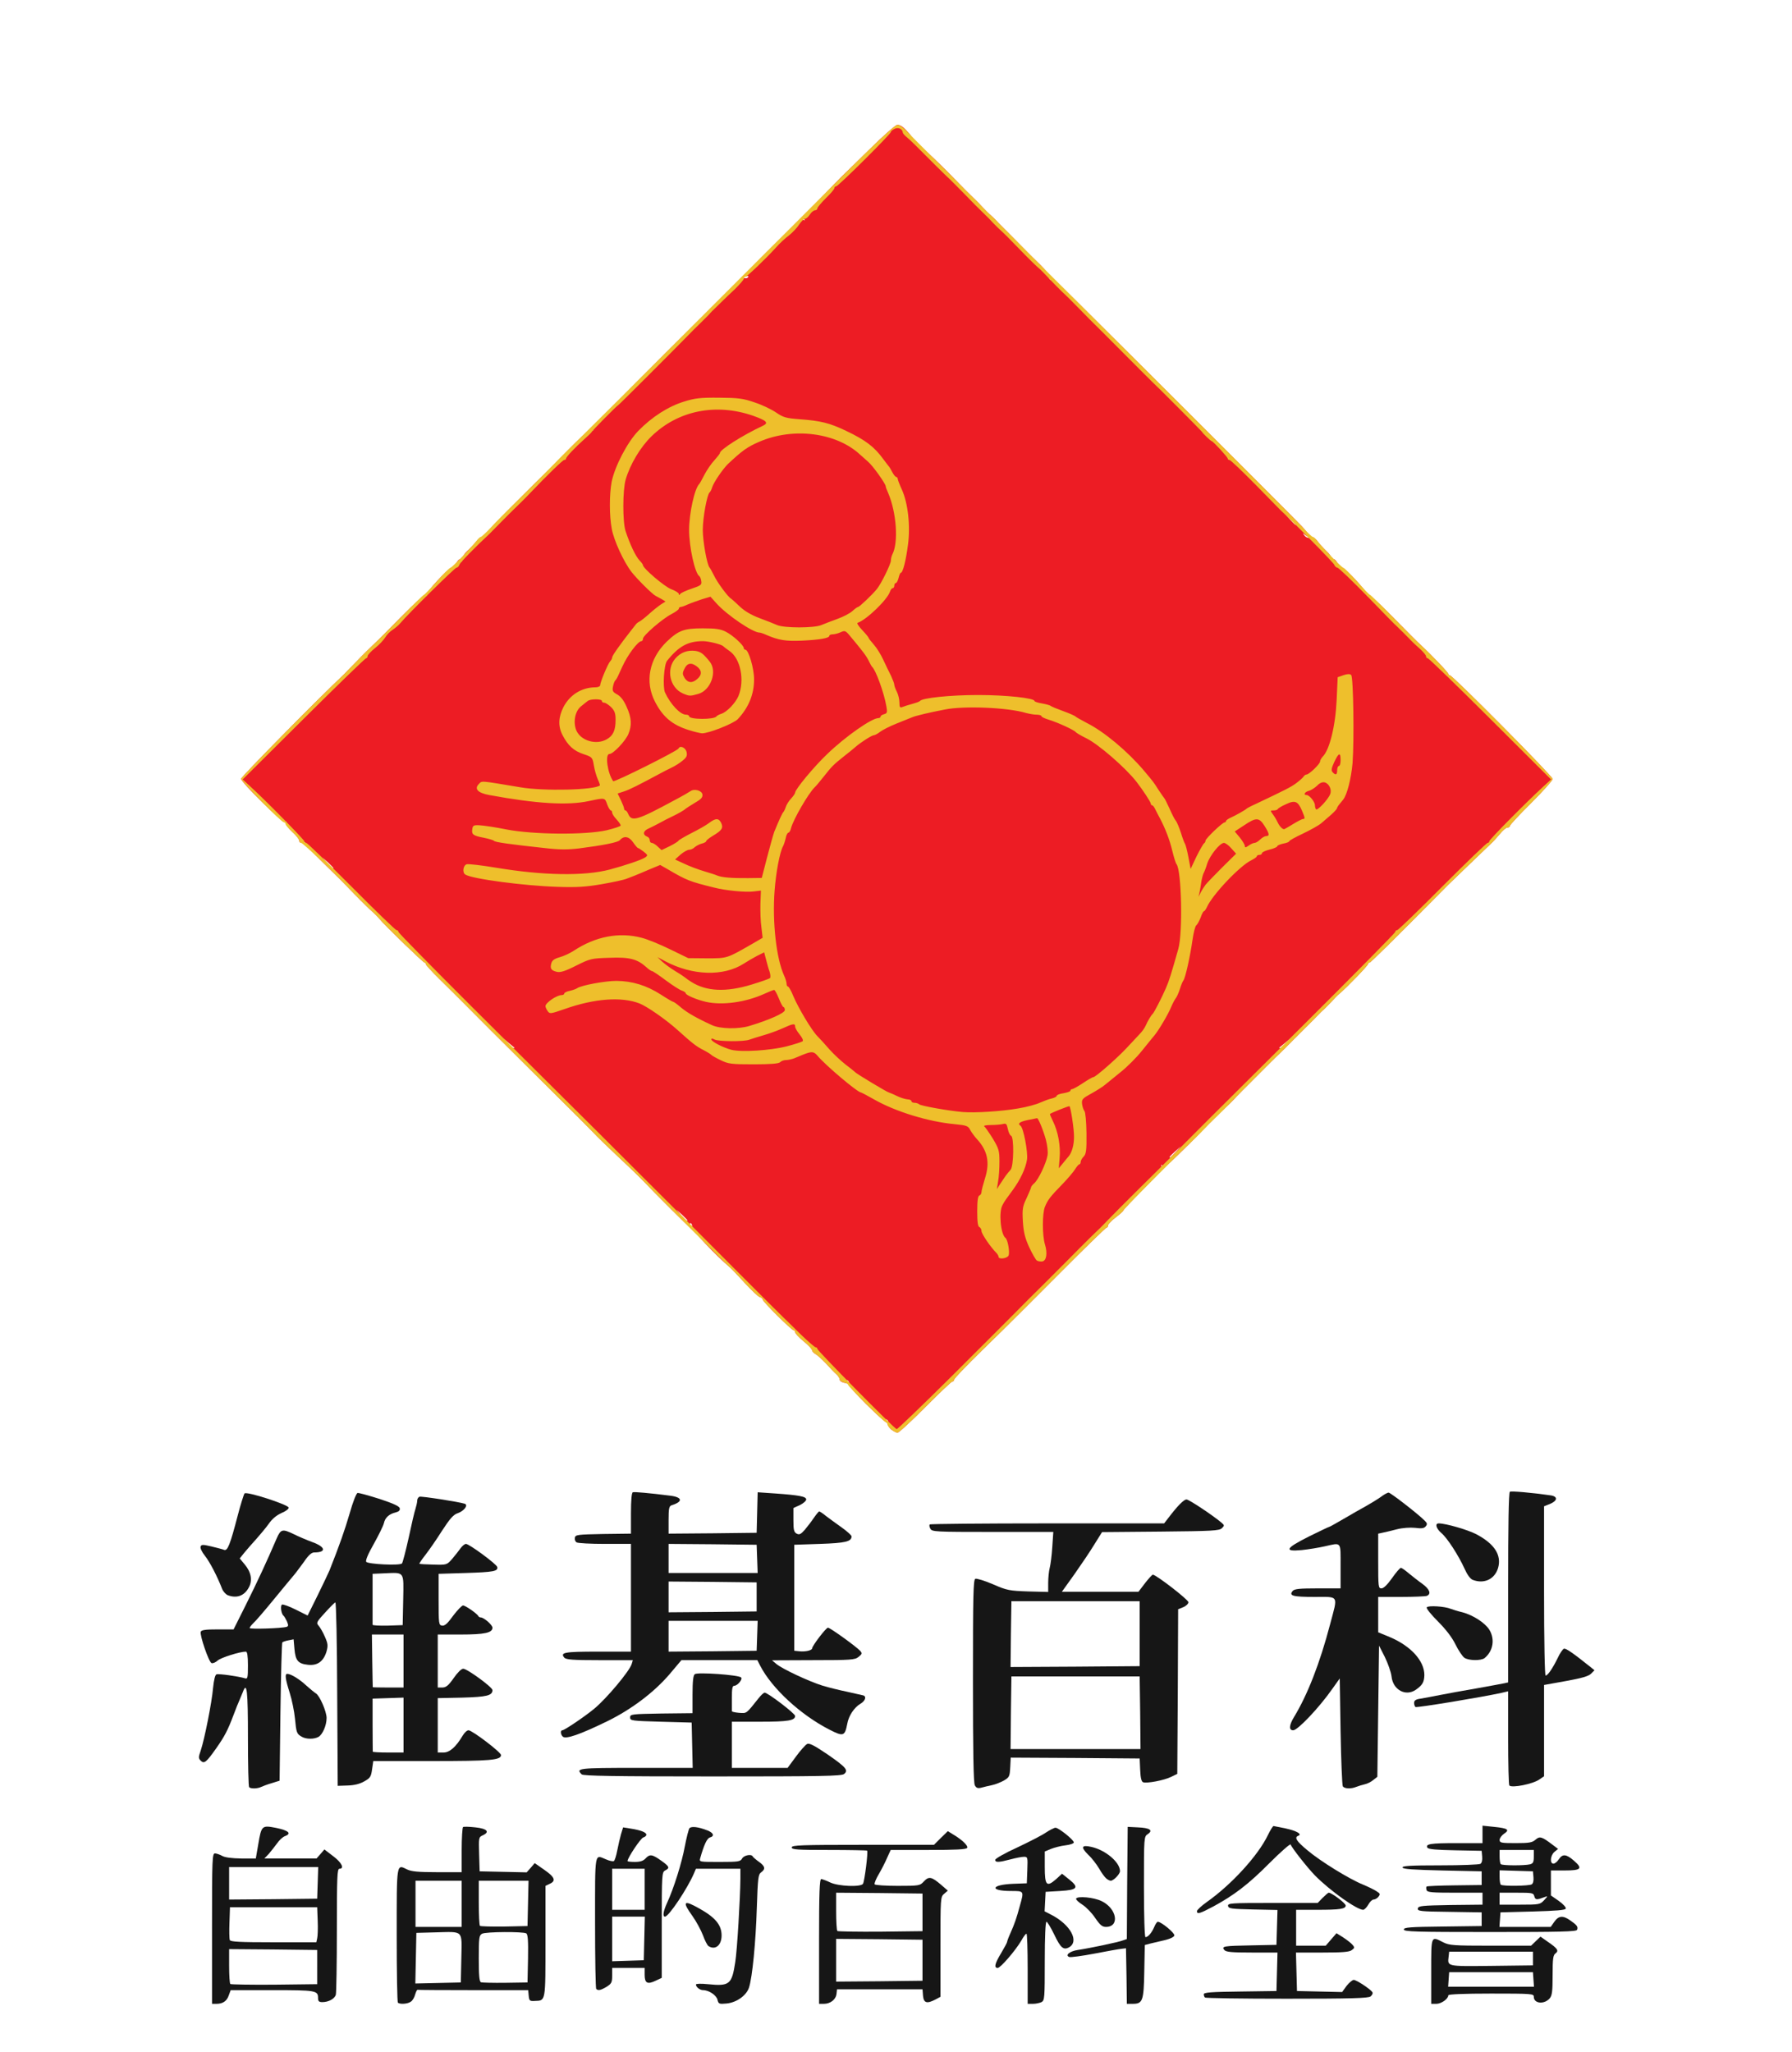 <!DOCTYPE svg PUBLIC "-//W3C//DTD SVG 20010904//EN" "http://www.w3.org/TR/2001/REC-SVG-20010904/DTD/svg10.dtd">
<svg version="1.0" xmlns="http://www.w3.org/2000/svg" width="1048px" height="1200px" viewBox="0 0 10480 12000" preserveAspectRatio="xMidYMid meet">
<g id="layer101" fill="#161616" stroke="none">
<path d="M1240 11280 c0 -413 1 -440 18 -440 9 1 28 7 42 15 16 9 55 14 111 15 l85 0 14 -81 c19 -113 21 -114 105 -98 73 15 92 33 52 48 -14 5 -35 25 -47 43 -13 18 -35 45 -48 61 l-26 27 153 0 152 0 23 -26 23 -27 51 39 c50 37 68 74 37 74 -13 0 -15 46 -15 358 0 196 -3 367 -6 378 -6 24 -42 44 -79 44 -19 0 -25 -5 -25 -23 0 -45 -10 -47 -268 -47 l-243 0 -11 30 c-11 34 -35 50 -72 50 l-26 0 0 -440z m615 225 l0 -100 -257 -3 -258 -2 0 98 c0 54 3 102 7 106 4 3 119 5 257 4 l251 -3 0 -100z m0 -168 c3 -12 5 -58 3 -102 l-3 -80 -255 0 -255 0 -3 89 c-2 49 -1 95 2 103 4 10 57 13 255 13 l251 0 5 -23z m3 -324 l3 -93 -261 0 -260 0 0 95 0 95 258 -2 257 -3 3 -92z"/>
<path d="M2327 11713 c-4 -3 -7 -181 -7 -395 0 -428 -2 -415 61 -384 25 12 64 16 176 16 l143 0 0 -129 c0 -72 4 -132 8 -135 5 -3 38 -2 73 2 68 7 86 27 41 47 -22 10 -23 14 -20 110 l3 100 138 3 137 3 24 -27 23 -27 56 39 c62 43 70 65 32 82 l-25 12 0 324 c0 356 2 347 -62 349 -30 2 -33 -1 -36 -30 l-3 -33 -320 0 c-175 0 -322 -1 -326 -2 -4 -2 -10 10 -15 27 -4 16 -15 36 -25 42 -18 14 -65 17 -76 6z m371 -260 c3 -168 16 -155 -153 -151 l-110 3 -3 148 -3 148 133 -3 133 -3 3 -142z m390 3 c2 -105 -1 -141 -10 -148 -19 -11 -236 -10 -259 2 -17 10 -19 22 -19 145 0 97 3 135 13 139 6 2 71 4 142 3 l130 -2 3 -139z m-388 -321 l0 -135 -135 0 -135 0 0 135 0 135 135 0 135 0 0 -135z m388 -2 l3 -133 -146 0 -145 0 0 128 c0 71 3 132 7 136 4 3 68 5 142 4 l136 -3 3 -132z"/>
<path d="M4196 11696 c-6 -26 -50 -56 -84 -56 -19 0 -42 -18 -42 -33 0 -5 30 -6 69 -2 128 13 141 2 161 -130 11 -67 29 -372 30 -487 l0 -58 -130 0 -130 0 -12 28 c-38 88 -147 252 -169 252 -15 0 -10 -32 12 -80 39 -84 87 -237 104 -331 10 -52 22 -99 27 -106 11 -13 53 -8 106 13 35 14 42 33 14 41 -17 4 -35 43 -57 121 -6 22 -6 22 114 22 110 0 121 -2 131 -20 10 -19 55 -28 62 -12 2 4 18 18 36 31 37 26 40 43 13 62 -17 13 -19 33 -25 209 -6 197 -26 406 -46 466 -16 46 -72 86 -130 92 -44 4 -48 3 -54 -22z"/>
<path d="M4790 11355 c0 -286 3 -365 13 -365 6 1 30 9 52 20 48 23 179 28 192 8 9 -15 31 -187 24 -194 -2 -2 -103 -4 -223 -4 -187 0 -218 -2 -218 -15 0 -13 53 -15 416 -15 l416 0 40 -40 41 -40 29 18 c53 31 92 68 84 80 -5 9 -69 12 -227 12 l-220 0 -21 46 c-11 26 -33 69 -49 96 -16 27 -27 54 -24 59 4 5 64 9 135 9 126 0 130 -1 153 -26 29 -31 45 -28 101 20 l39 34 -21 18 c-22 18 -22 24 -22 311 l0 292 -30 16 c-50 26 -68 20 -72 -22 l-3 -38 -250 0 -250 0 -3 27 c-4 33 -36 58 -74 58 l-28 0 0 -365z m605 110 l0 -120 -252 -3 -253 -2 0 125 0 125 253 -2 252 -3 0 -120z m0 -280 l0 -110 -252 -3 -253 -2 0 108 c0 60 3 112 7 116 4 3 117 5 252 4 l246 -3 0 -110z"/>
<path d="M6010 11515 c0 -113 -3 -205 -7 -205 -5 0 -18 18 -30 40 -34 58 -122 160 -138 160 -23 0 -18 -24 20 -87 19 -32 35 -61 35 -66 0 -4 8 -26 19 -50 24 -54 36 -88 55 -159 25 -89 26 -88 -51 -88 -129 0 -118 -37 12 -42 l80 -3 3 -77 c3 -76 2 -78 -20 -78 -13 0 -48 7 -78 15 -68 18 -90 19 -90 3 0 -7 57 -40 128 -72 70 -33 146 -72 169 -88 23 -15 48 -28 56 -28 18 0 107 71 107 86 0 6 -22 14 -49 17 -27 3 -65 13 -85 21 l-36 15 0 91 c0 108 11 119 66 71 l35 -32 40 32 c62 49 51 63 -51 69 l-85 5 -3 57 -3 57 39 20 c113 58 166 157 103 191 -32 17 -49 2 -86 -76 -20 -41 -40 -74 -45 -74 -6 0 -10 89 -10 230 0 216 -1 230 -19 240 -11 5 -33 10 -50 10 l-31 0 0 -205z"/>
<path d="M6588 11558 l-3 -163 -25 3 c-14 1 -85 14 -158 28 -73 14 -140 23 -149 20 -26 -10 3 -34 50 -41 68 -10 240 -46 264 -56 l23 -8 2 -328 3 -328 60 3 c70 3 90 17 58 39 -23 15 -23 16 -23 309 0 174 4 294 9 294 15 0 37 -26 51 -59 7 -17 16 -31 21 -31 20 0 99 65 97 80 -2 9 -24 20 -58 28 -30 7 -68 16 -85 20 l-30 8 -3 154 c-3 173 -9 190 -68 190 l-34 0 -2 -162z"/>
<path d="M8370 11530 c0 -212 -2 -207 70 -170 36 18 59 20 277 20 l237 0 28 -27 27 -26 40 28 c60 41 69 54 48 70 -14 10 -17 30 -17 127 0 96 -3 119 -17 136 -32 37 -93 31 -93 -9 0 -18 -9 -19 -250 -19 -160 0 -250 4 -250 10 0 21 -41 50 -70 50 l-30 0 0 -190z m598 48 l-3 -43 -245 0 -245 0 -3 43 -3 42 251 0 251 0 -3 -42z m-3 -123 l0 -40 -245 0 -245 0 -3 28 c-7 59 -14 58 250 55 l243 -3 0 -40z"/>
<path d="M7047 11683 c-4 -3 -7 -12 -7 -19 0 -11 45 -14 213 -16 l212 -3 3 -112 3 -113 -149 0 c-120 0 -152 -3 -162 -15 -18 -22 -4 -24 160 -27 l145 -3 3 -102 3 -102 -143 -3 c-127 -3 -143 -5 -146 -20 -3 -17 14 -18 260 -18 l264 0 29 -30 c16 -16 32 -30 36 -30 17 0 99 62 99 75 0 20 -34 25 -167 25 l-123 0 0 105 0 105 86 0 87 0 31 -36 32 -37 40 25 c21 14 46 33 54 43 13 15 12 19 -5 31 -14 11 -57 14 -172 14 l-154 0 3 113 3 112 132 3 132 3 26 -36 c15 -19 34 -35 42 -35 16 0 98 54 109 72 4 6 -1 17 -11 25 -15 10 -111 13 -490 13 -260 0 -475 -3 -478 -7z"/>
<path d="M3487 11633 c-4 -3 -7 -179 -7 -390 0 -422 -4 -396 64 -368 20 9 41 13 46 10 5 -3 14 -31 20 -63 6 -31 16 -74 22 -95 l12 -39 44 7 c59 9 92 22 92 36 0 6 -8 13 -18 16 -15 4 -92 119 -92 138 0 3 20 5 43 5 31 0 49 -6 62 -20 25 -27 39 -25 91 12 49 35 53 43 24 58 -19 10 -20 21 -20 319 l0 309 -36 17 c-48 23 -64 14 -64 -35 l0 -40 -95 0 -95 0 0 45 c0 40 -4 47 -32 65 -35 21 -50 24 -61 13z m281 -295 l3 -128 -96 0 -95 0 0 130 0 131 93 -3 92 -3 3 -127z m2 -288 l0 -120 -95 0 -95 0 0 120 0 120 95 0 95 0 0 -120z"/>
<path d="M4143 11382 c-6 -4 -21 -32 -32 -63 -12 -31 -39 -81 -61 -112 -62 -86 -53 -97 39 -45 95 53 131 97 131 158 0 58 -37 88 -77 62z"/>
<path d="M8210 11285 c0 -12 34 -15 228 -17 l227 -3 0 -40 0 -40 -188 -3 c-172 -2 -188 -4 -185 -20 3 -15 22 -17 191 -20 l187 -2 0 -35 0 -35 -160 0 c-136 0 -162 -2 -167 -15 -3 -9 -3 -18 0 -21 3 -3 76 -6 163 -7 l159 -2 0 -40 0 -40 -229 -5 c-171 -4 -230 -8 -234 -17 -3 -10 46 -13 220 -13 123 0 229 -4 236 -9 8 -5 12 -22 10 -42 l-3 -34 -155 -3 c-106 -2 -156 -6 -162 -15 -13 -22 17 -27 170 -27 l152 0 0 -51 0 -51 68 7 c80 8 93 17 58 40 -14 10 -26 26 -26 36 0 17 9 19 93 19 79 0 98 -3 117 -20 25 -22 37 -18 99 29 l33 25 -21 17 c-24 20 -29 69 -6 69 8 0 22 -11 31 -25 22 -33 43 -32 89 8 53 46 42 57 -56 57 l-79 0 0 73 0 73 46 32 c25 18 44 38 41 45 -3 9 -57 13 -193 17 l-189 5 -3 43 -3 42 150 0 150 0 21 -30 c25 -36 51 -38 93 -8 39 27 47 37 40 55 -4 11 -97 13 -509 13 -439 0 -504 -2 -504 -15z m821 -172 c21 -23 22 -25 4 -18 -48 18 -56 18 -62 -4 -5 -20 -12 -21 -104 -21 l-99 0 0 35 0 35 118 0 c116 0 119 -1 143 -27z m-73 -92 c8 -5 12 -22 10 -42 l-3 -34 -97 -3 -98 -3 0 39 c0 21 3 42 7 45 9 10 166 8 181 -2z m-10 -117 c18 -5 22 -13 22 -45 l0 -39 -100 0 -100 0 0 38 c0 21 3 42 7 45 8 9 140 9 171 1z"/>
<path d="M6405 11218 c-19 -29 -53 -64 -75 -78 -22 -14 -38 -29 -37 -35 7 -17 104 -8 149 14 90 43 108 151 26 151 -22 0 -34 -10 -63 -52z"/>
<path d="M7000 11178 c0 -7 26 -31 57 -53 146 -103 301 -273 358 -392 14 -29 29 -53 33 -53 4 1 36 7 70 14 65 14 99 34 75 43 -25 9 -12 31 52 84 75 64 247 170 327 202 31 13 66 30 79 39 21 13 22 17 10 32 -7 9 -20 16 -28 16 -8 0 -22 13 -31 30 -9 16 -23 30 -30 30 -37 0 -193 -111 -281 -200 -45 -46 -137 -163 -143 -182 -2 -6 -58 43 -124 109 -123 124 -208 189 -331 255 -77 41 -93 45 -93 26z"/>
<path d="M6470 10987 c-9 -7 -28 -33 -42 -58 -15 -25 -43 -62 -64 -81 -45 -45 -39 -59 18 -46 83 18 168 90 168 142 0 17 -38 56 -54 56 -6 0 -18 -6 -26 -13z"/>
<path d="M1457 10453 c-4 -3 -7 -134 -7 -289 0 -277 -6 -333 -30 -267 -6 15 -15 37 -20 48 -5 11 -21 49 -34 85 -34 90 -52 125 -102 196 -57 81 -70 92 -90 72 -14 -14 -14 -20 0 -60 22 -66 65 -281 72 -366 5 -47 12 -76 20 -79 13 -5 126 11 167 23 15 5 17 -3 17 -75 0 -56 -4 -81 -12 -81 -35 0 -146 35 -165 52 -12 11 -28 18 -36 15 -16 -6 -70 -164 -63 -183 4 -11 29 -14 99 -14 l93 0 71 -142 c65 -130 126 -261 181 -390 24 -55 34 -57 100 -25 26 13 75 34 110 47 77 28 82 60 9 60 -15 0 -34 17 -58 53 -21 28 -46 63 -58 77 -12 14 -66 79 -120 145 -54 66 -108 129 -120 139 -11 11 -21 23 -21 28 0 8 188 2 217 -7 10 -4 10 -10 1 -32 -7 -15 -16 -30 -20 -33 -13 -10 -20 -58 -9 -65 6 -3 42 10 80 29 l70 35 58 -117 c32 -65 63 -131 70 -147 59 -149 89 -235 118 -334 19 -68 39 -117 46 -119 8 -1 66 15 129 35 82 27 116 43 118 55 2 12 -5 19 -25 24 -37 9 -61 30 -68 63 -3 14 -30 69 -59 121 -35 61 -50 99 -44 105 13 14 198 23 209 9 4 -5 22 -73 39 -150 16 -76 34 -153 40 -170 5 -17 10 -38 10 -48 0 -9 6 -19 13 -22 12 -4 231 30 265 41 22 8 -4 42 -40 55 -26 8 -46 31 -93 103 -32 51 -76 114 -97 141 -21 27 -37 50 -35 52 1 2 38 4 81 5 79 2 79 2 110 -33 17 -20 39 -48 49 -62 10 -14 24 -26 32 -26 19 0 179 118 183 135 6 25 -23 30 -183 35 l-160 5 0 150 c0 144 1 150 21 153 15 2 32 -13 64 -58 25 -33 51 -60 58 -60 14 0 84 49 90 63 2 4 8 7 13 7 19 0 69 44 69 60 0 30 -46 40 -185 40 l-135 0 0 155 0 155 28 0 c21 -1 35 -12 65 -55 22 -32 45 -55 56 -55 23 0 171 108 171 125 0 32 -33 40 -176 44 l-144 3 0 159 0 159 34 0 c36 0 73 -33 112 -99 10 -17 25 -31 34 -31 21 0 190 128 190 145 0 30 -63 35 -405 35 l-342 0 -7 48 c-6 43 -10 51 -46 71 -26 15 -59 23 -97 24 l-58 2 -3 -538 c-1 -296 -6 -537 -11 -535 -5 2 -32 29 -61 61 -49 53 -51 59 -37 75 9 10 26 39 37 65 18 41 19 52 9 88 -18 57 -53 82 -108 76 -58 -6 -73 -25 -79 -92 l-5 -57 -30 6 c-17 3 -33 9 -36 12 -3 3 -8 186 -11 407 l-5 402 -45 14 c-25 7 -53 18 -62 22 -21 11 -62 12 -71 2z m903 -363 l0 -161 -91 3 -90 3 0 153 c0 83 1 154 1 157 0 3 41 5 90 5 l90 0 0 -160z m0 -375 l0 -155 -92 0 -93 0 2 152 c1 84 3 154 3 156 0 1 41 2 90 2 l90 0 0 -155z m-2 -357 c3 -171 10 -161 -111 -156 l-68 3 0 145 c0 80 0 149 0 153 1 4 40 6 89 5 l87 -3 3 -147z"/>
<path d="M5701 10442 c-8 -14 -11 -205 -11 -612 0 -503 2 -591 14 -596 8 -3 54 11 103 32 82 36 96 38 206 42 l117 3 0 -53 c0 -29 4 -69 9 -88 5 -19 12 -74 15 -122 l6 -88 -355 0 c-336 0 -355 -1 -364 -19 -6 -10 -7 -21 -4 -25 3 -3 313 -6 689 -6 l682 0 24 -31 c54 -71 91 -109 107 -109 14 0 150 90 205 136 17 15 17 17 2 32 -15 15 -56 17 -359 20 l-342 3 -45 72 c-24 40 -77 118 -117 175 l-73 102 224 0 224 0 38 -50 c21 -27 42 -50 46 -50 19 0 208 146 208 161 0 9 -13 22 -30 29 l-30 12 -2 482 -3 481 -37 18 c-41 20 -141 39 -163 31 -10 -4 -15 -26 -17 -72 l-3 -67 -377 -3 -377 -2 -3 57 c-3 53 -5 58 -37 77 -18 10 -50 23 -70 27 -20 4 -48 11 -63 15 -20 5 -29 1 -37 -14z m967 -424 l-3 -213 -375 0 -375 0 -3 213 -2 212 380 0 380 0 -2 -212z m-3 -463 l0 -190 -375 0 -375 0 -3 193 -2 192 377 -2 378 -3 0 -190z"/>
<path d="M7853 10448 c-4 -7 -10 -152 -13 -322 l-5 -309 -42 59 c-79 113 -204 244 -230 244 -27 0 -24 -30 5 -78 78 -128 151 -314 211 -543 46 -173 54 -159 -93 -159 -126 0 -150 -7 -126 -35 10 -12 41 -15 146 -15 l134 0 0 -130 c0 -147 7 -138 -92 -116 -35 8 -96 18 -135 22 -106 10 -96 -10 41 -79 63 -31 117 -57 120 -57 3 0 40 -21 83 -46 43 -25 103 -60 133 -76 30 -17 69 -41 87 -54 17 -13 37 -24 44 -24 11 0 174 126 212 165 14 14 15 20 5 32 -9 12 -25 14 -62 9 -29 -3 -73 0 -105 8 -31 8 -68 17 -83 20 l-28 6 0 160 c0 152 1 160 19 160 13 0 35 -22 62 -60 23 -33 46 -60 52 -60 5 0 26 15 47 33 21 17 56 45 79 61 42 31 53 59 25 70 -9 3 -76 6 -150 6 l-134 0 0 103 0 104 68 28 c123 52 202 139 202 222 -1 41 -11 59 -50 86 -59 41 -134 1 -142 -78 -3 -25 -21 -76 -39 -113 l-34 -67 -5 383 -5 384 -24 19 c-13 11 -35 22 -50 25 -14 3 -36 10 -49 15 -32 13 -69 11 -79 -3z"/>
<path d="M8827 10443 c-4 -3 -7 -129 -7 -279 l0 -272 -38 9 c-118 26 -495 88 -504 83 -4 -3 -8 -14 -8 -24 0 -14 9 -21 38 -25 20 -3 71 -13 112 -21 41 -8 138 -26 215 -39 77 -14 150 -27 163 -30 l22 -5 0 -555 c0 -364 3 -556 10 -560 9 -5 128 5 238 21 43 6 42 31 -3 50 l-35 14 0 495 c0 299 4 495 9 495 13 0 42 -44 71 -103 12 -27 29 -51 36 -54 11 -4 52 24 158 109 l21 17 -20 20 c-15 15 -54 26 -147 43 l-128 23 0 267 0 267 -28 19 c-36 26 -160 51 -175 35z"/>
<path d="M3402 10378 c-36 -36 -22 -38 318 -38 l331 0 -3 -132 -3 -133 -180 -5 c-172 -5 -180 -6 -180 -25 0 -19 8 -20 183 -23 l182 -2 0 -109 c0 -77 4 -112 13 -119 15 -13 256 4 271 19 11 10 -21 49 -41 49 -10 0 -13 18 -13 70 0 39 0 73 0 78 0 4 19 8 42 10 46 3 40 8 114 -85 14 -18 30 -33 36 -33 18 0 178 122 178 136 0 27 -41 34 -204 34 l-166 0 0 135 0 135 163 0 163 0 48 -65 c26 -36 56 -69 65 -74 13 -8 40 6 116 57 113 78 129 96 101 118 -17 12 -132 14 -771 14 -571 0 -754 -3 -763 -12z"/>
<path d="M1765 10158 c-30 -17 -32 -24 -40 -107 -4 -42 -18 -110 -31 -151 -26 -82 -29 -110 -14 -110 21 0 73 32 112 69 22 20 47 40 55 45 22 12 63 106 63 144 0 44 -24 98 -48 111 -26 14 -71 14 -97 -1z"/>
<path d="M3291 10157 c-13 -13 -15 -37 -2 -37 12 0 129 -79 185 -125 71 -58 207 -220 220 -262 l7 -23 -194 0 c-158 0 -197 -3 -207 -15 -25 -30 0 -35 196 -35 l194 0 0 -315 0 -315 -152 0 c-84 0 -159 -4 -166 -9 -8 -5 -12 -17 -10 -27 3 -18 16 -19 166 -22 l162 -2 0 -119 c0 -77 4 -121 11 -123 10 -3 93 4 219 20 72 9 75 35 8 56 -15 5 -18 18 -18 86 l0 80 258 -2 257 -3 3 -119 3 -118 102 7 c142 10 182 18 182 35 0 8 -17 23 -37 33 l-38 17 0 70 c0 58 3 71 19 80 16 8 24 4 48 -23 15 -18 39 -49 53 -70 14 -20 28 -37 31 -37 3 0 22 12 41 28 20 15 61 45 92 67 31 22 56 45 56 51 0 30 -34 39 -184 44 l-151 5 0 310 0 310 29 3 c35 4 76 -5 76 -18 0 -14 81 -120 92 -120 13 0 170 114 189 136 12 14 10 19 -10 35 -21 17 -43 19 -265 19 l-241 1 25 21 c34 29 190 102 270 127 36 11 101 27 145 36 44 10 86 19 93 21 21 6 13 32 -16 49 -37 22 -69 71 -77 117 -14 73 -23 76 -103 35 -169 -86 -338 -242 -406 -374 l-17 -33 -222 0 -222 0 -70 83 c-90 105 -221 204 -361 273 -164 80 -246 108 -263 91z m1137 -589 l3 -88 -261 0 -260 0 0 90 0 90 258 -2 257 -3 3 -87z m-3 -228 l0 -85 -257 -3 -258 -2 0 90 0 90 258 -2 257 -3 0 -85z m3 -222 l-3 -83 -257 -3 -258 -2 0 85 0 85 260 0 261 0 -3 -82z"/>
<path d="M8564 9696 c-11 -8 -35 -43 -52 -78 -20 -41 -56 -88 -103 -135 -40 -40 -69 -76 -65 -82 8 -12 106 -6 141 9 11 4 41 14 68 20 63 17 132 62 157 102 34 56 22 125 -28 166 -21 16 -93 15 -118 -2z"/>
<path d="M1332 9330 c-12 -5 -27 -22 -33 -37 -29 -75 -73 -159 -101 -194 -17 -21 -28 -45 -25 -53 5 -13 13 -13 64 -1 32 8 65 16 74 20 20 7 35 -31 79 -200 17 -66 36 -125 40 -130 11 -14 251 64 258 82 2 8 -15 21 -41 32 -29 13 -55 34 -75 63 -17 24 -50 63 -72 88 -23 25 -54 61 -70 80 l-28 35 29 35 c38 45 47 94 24 135 -26 49 -71 65 -123 45z"/>
<path d="M8612 9240 c-14 -6 -32 -31 -47 -65 -35 -77 -101 -180 -136 -209 -30 -26 -39 -56 -15 -56 41 0 169 37 219 63 107 56 150 123 128 198 -20 66 -82 95 -149 69z"/>
</g>
<g id="layer102" fill="#ed1c24" stroke="none">
<path d="M5211 8360 c-13 -12 -21 -26 -18 -35 4 -8 1 -17 -5 -21 -7 -5 -8 -2 -3 6 20 32 -23 -3 -121 -99 -60 -60 -103 -110 -100 -117 3 -7 0 -16 -6 -20 -7 -4 -8 -3 -4 4 8 13 -4 15 -28 6 -9 -3 -16 -11 -16 -18 0 -6 -8 -18 -17 -27 -10 -8 -37 -36 -60 -62 -24 -25 -52 -51 -63 -57 -11 -6 -20 -16 -21 -23 0 -7 -22 -30 -49 -52 -27 -22 -49 -46 -49 -52 -1 -7 -5 -13 -10 -13 -12 0 -181 -168 -181 -180 0 -5 -8 -11 -17 -14 -10 -3 -49 -41 -88 -83 -38 -42 -78 -84 -88 -92 -79 -66 -226 -222 -221 -235 3 -7 1 -17 -5 -21 -7 -3 -8 0 -5 9 3 9 4 16 1 16 -6 0 -218 -212 -268 -266 -15 -16 -81 -81 -149 -144 -67 -63 -134 -128 -148 -144 -15 -16 -130 -132 -257 -257 -315 -313 -429 -427 -502 -501 -35 -35 -99 -99 -143 -142 -44 -43 -80 -83 -80 -87 0 -5 -3 -9 -7 -9 -8 0 -234 -219 -264 -256 -8 -10 -35 -37 -60 -59 -24 -23 -69 -68 -100 -100 -31 -33 -107 -109 -168 -168 -61 -60 -109 -112 -106 -117 3 -4 -4 -6 -15 -3 -13 4 -20 0 -20 -10 0 -8 -18 -31 -41 -52 -23 -21 -38 -42 -35 -50 3 -9 0 -12 -8 -9 -16 6 -256 -230 -256 -251 0 -11 451 -469 603 -612 4 -5 36 -37 71 -73 34 -36 78 -79 97 -97 19 -17 92 -90 163 -163 81 -82 134 -129 143 -126 8 4 11 1 8 -5 -7 -11 119 -149 147 -161 9 -4 22 -16 28 -27 6 -12 15 -21 21 -21 6 0 7 5 3 12 -4 7 -3 8 4 4 6 -4 9 -12 6 -19 -2 -7 10 -27 28 -44 18 -16 43 -43 55 -58 13 -17 27 -25 37 -22 9 4 13 1 10 -6 -3 -10 87 -105 256 -272 5 -5 26 -26 45 -45 20 -19 46 -44 58 -56 12 -11 50 -49 84 -85 117 -122 172 -171 184 -163 8 5 9 3 5 -5 -11 -17 868 -893 888 -885 8 3 17 1 21 -5 3 -7 0 -8 -9 -5 -9 3 -16 3 -16 -1 0 -4 74 -81 165 -171 123 -122 169 -162 182 -158 13 4 14 3 5 -3 -9 -7 17 -40 98 -124 60 -63 115 -118 120 -124 6 -5 78 -76 161 -157 82 -82 157 -148 167 -148 21 1 38 14 75 58 15 19 24 39 21 44 -5 7 -2 8 5 4 11 -7 108 81 259 237 26 27 62 63 80 80 19 18 46 45 60 61 15 16 35 36 46 45 10 9 24 22 30 29 6 7 26 27 44 45 18 18 61 61 95 96 34 35 88 89 120 119 32 31 55 62 53 69 -3 7 0 15 6 19 7 4 8 3 4 -4 -21 -35 22 3 161 141 321 318 1260 1256 1307 1306 46 49 58 80 19 50 -16 -13 -17 -12 -4 3 8 11 21 16 35 13 15 -4 27 2 41 21 11 15 35 41 53 58 18 16 30 36 28 43 -3 7 0 15 6 19 7 4 8 3 4 -4 -4 -7 -3 -12 3 -12 6 0 15 9 21 21 6 11 19 23 28 27 28 12 154 150 147 161 -3 6 0 9 8 5 10 -3 60 41 143 126 71 72 144 146 163 163 65 60 161 161 161 169 0 4 4 8 9 8 16 0 601 590 601 606 0 8 -56 71 -125 140 -69 68 -125 129 -125 134 0 6 -6 10 -14 10 -8 0 -28 17 -45 38 -17 20 -35 40 -39 44 -4 4 -61 59 -127 122 -66 63 -127 122 -135 130 -335 338 -454 456 -461 456 -5 0 -9 4 -9 9 0 8 -121 134 -166 172 -11 9 -31 29 -45 45 -15 16 -35 36 -45 46 -11 9 -33 31 -51 50 -18 18 -37 38 -43 43 -6 6 -42 42 -80 80 -38 39 -77 78 -87 87 -17 15 -118 117 -216 215 -23 23 -47 48 -53 55 -6 7 -26 27 -45 44 -19 17 -46 44 -62 60 -15 16 -35 36 -45 45 -9 9 -36 36 -58 60 -23 24 -77 77 -119 118 -61 60 -79 72 -87 60 -8 -11 -9 -10 -4 4 5 14 -22 47 -109 133 -63 64 -115 119 -115 123 0 4 -20 22 -45 41 -25 19 -45 40 -45 47 0 7 -4 13 -9 13 -4 0 -129 121 -277 270 -148 148 -273 274 -279 279 -5 6 -83 82 -172 169 -90 88 -163 164 -163 171 0 6 -5 11 -10 11 -6 0 -77 68 -159 150 -82 83 -155 150 -163 150 -7 -1 -24 -10 -37 -20z m-1191 -1223 c0 -2 -15 -16 -32 -33 l-33 -29 29 33 c28 30 36 37 36 29z m2856 -399 l29 -33 -32 29 c-31 28 -38 36 -30 36 2 0 16 -15 33 -32z m-3867 -610 c-2 -2 -17 -14 -34 -28 l-30 -25 24 28 c14 15 29 27 34 27 6 0 8 -1 6 -2z m4512 -25 l24 -28 -30 25 c-16 14 -32 26 -34 28 -2 1 0 2 6 2 5 0 20 -12 34 -27z m-5571 -1026 c0 -2 -15 -16 -32 -33 l-33 -29 29 33 c28 30 36 37 36 29z m5630 -2010 c0 -2 -15 -16 -32 -33 l-33 -29 29 33 c28 30 36 37 36 29z"/>
</g>
<g id="layer103" fill="#eebf2c" stroke="none">
<path d="M5213 8361 c-13 -11 -23 -24 -23 -29 0 -6 -5 -12 -10 -14 -14 -4 -220 -209 -220 -218 0 -4 -11 -11 -25 -14 -14 -4 -25 -12 -25 -19 0 -7 -8 -19 -17 -28 -10 -8 -37 -36 -60 -62 -24 -25 -52 -51 -63 -57 -11 -6 -20 -16 -21 -23 0 -7 -22 -30 -49 -52 -27 -22 -49 -46 -49 -52 -1 -7 -5 -13 -10 -13 -12 0 -181 -168 -181 -180 0 -5 -8 -11 -17 -14 -10 -3 -49 -41 -88 -83 -38 -42 -78 -84 -89 -92 -22 -19 -460 -456 -497 -497 -15 -16 -81 -81 -149 -144 -67 -63 -134 -128 -148 -144 -15 -16 -130 -132 -257 -257 -315 -313 -429 -427 -502 -501 -35 -35 -99 -99 -143 -142 -44 -43 -80 -83 -80 -87 0 -5 -3 -9 -7 -9 -8 0 -234 -219 -264 -256 -8 -10 -35 -37 -60 -59 -24 -23 -69 -68 -100 -100 -103 -109 -287 -285 -298 -285 -6 0 -11 -6 -11 -14 0 -7 -18 -30 -40 -50 -22 -20 -40 -40 -40 -46 0 -5 -4 -10 -9 -10 -16 0 -251 -240 -251 -255 0 -11 451 -469 603 -612 4 -5 36 -37 71 -73 34 -36 78 -79 97 -97 19 -17 92 -90 163 -162 70 -72 131 -131 135 -132 3 0 38 -36 76 -79 39 -43 74 -79 79 -79 9 -1 124 -120 154 -159 9 -12 20 -22 24 -22 4 0 31 -25 60 -56 29 -32 89 -92 133 -135 44 -44 83 -82 87 -86 5 -5 24 -24 43 -43 19 -19 68 -68 108 -109 39 -41 92 -92 115 -115 24 -23 382 -379 795 -793 414 -413 758 -758 765 -765 207 -207 316 -308 331 -308 11 0 34 16 53 36 18 20 84 86 146 148 63 61 135 133 160 159 26 27 62 63 80 80 19 18 46 45 60 61 15 16 35 36 46 45 10 9 24 22 30 29 6 7 26 27 44 45 18 18 61 60 95 95 34 35 160 161 280 280 714 711 1329 1326 1374 1375 29 32 56 57 60 57 5 0 16 10 25 22 30 39 145 158 154 159 5 0 41 36 79 79 39 43 73 79 77 79 4 1 65 60 135 132 70 72 143 145 162 162 65 60 161 161 161 169 0 4 4 8 9 8 16 0 601 590 601 606 0 8 -56 71 -125 140 -69 68 -125 129 -125 134 0 6 -6 10 -14 10 -8 0 -28 17 -45 38 -17 20 -35 40 -39 44 -4 4 -61 59 -127 122 -66 63 -127 122 -135 130 -335 338 -454 456 -461 456 -5 0 -9 4 -9 9 0 8 -121 134 -166 172 -11 9 -31 29 -45 45 -15 16 -35 36 -45 46 -11 9 -33 31 -51 50 -18 18 -37 38 -43 43 -6 6 -42 42 -80 80 -38 39 -77 78 -87 87 -17 15 -118 117 -216 215 -23 23 -47 48 -54 55 -12 14 -99 101 -121 121 -8 7 -28 27 -45 46 -18 19 -52 53 -75 75 -108 102 -402 398 -402 405 0 4 -20 22 -45 41 -25 19 -45 40 -45 47 0 7 -4 13 -9 13 -4 0 -129 121 -277 270 -148 148 -273 274 -279 279 -5 6 -83 82 -172 169 -90 88 -163 164 -163 171 0 6 -5 11 -10 11 -6 0 -77 68 -159 150 -82 83 -155 150 -163 150 -7 -1 -23 -9 -35 -19z m349 -308 c170 -170 337 -336 371 -371 34 -35 117 -118 185 -185 67 -67 155 -155 195 -196 40 -40 81 -81 91 -90 10 -9 44 -42 75 -75 31 -32 111 -113 179 -180 100 -98 376 -374 417 -416 6 -6 252 -251 548 -545 295 -294 537 -539 537 -545 0 -5 5 -10 11 -10 6 0 125 -115 264 -255 140 -140 259 -255 265 -255 5 0 10 -5 10 -10 0 -10 214 -226 314 -318 l47 -43 -356 -355 c-195 -195 -360 -354 -365 -354 -6 0 -10 -5 -10 -11 0 -7 -17 -27 -37 -45 -21 -19 -42 -38 -46 -43 -14 -15 -78 -79 -88 -88 -6 -4 -83 -83 -173 -176 -90 -92 -168 -167 -175 -167 -6 0 -15 -8 -18 -17 -5 -13 -224 -235 -316 -321 -4 -4 -70 -71 -147 -150 -77 -78 -144 -142 -150 -142 -5 0 -10 -3 -10 -8 0 -8 -86 -102 -94 -102 -5 0 -56 -49 -56 -54 0 -2 -265 -269 -290 -291 -6 -5 -82 -82 -170 -170 -87 -88 -164 -164 -170 -170 -6 -5 -44 -44 -84 -85 -40 -41 -86 -87 -102 -101 -16 -15 -49 -49 -74 -75 -25 -27 -56 -59 -70 -70 -14 -12 -64 -61 -111 -110 -47 -49 -94 -96 -105 -105 -10 -9 -31 -29 -46 -45 -14 -16 -41 -43 -60 -61 -18 -17 -67 -66 -109 -110 -42 -43 -91 -92 -110 -109 -19 -18 -71 -70 -116 -115 -45 -46 -93 -93 -107 -104 -14 -11 -25 -24 -26 -28 -1 -22 -25 -34 -47 -24 -13 6 -23 14 -23 19 0 12 -308 318 -320 318 -6 0 -10 5 -10 10 0 6 -22 32 -50 59 -27 27 -50 54 -50 60 0 6 -6 11 -14 11 -7 0 -21 11 -30 25 -9 14 -22 25 -29 25 -6 0 -22 16 -34 34 -12 19 -39 47 -59 63 -21 15 -56 48 -78 73 -55 61 -169 170 -178 170 -5 0 -8 5 -8 10 0 6 -24 33 -52 61 -29 27 -57 54 -63 60 -5 5 -25 24 -43 42 -19 18 -39 38 -45 46 -7 7 -29 29 -50 50 -21 20 -59 58 -85 85 -86 88 -394 396 -397 396 -5 0 -155 152 -155 157 0 2 -19 20 -42 41 -55 49 -108 105 -108 115 0 4 -4 7 -10 7 -8 0 -95 84 -197 191 -31 33 -73 74 -101 101 -8 7 -40 40 -73 73 -32 33 -62 63 -66 67 -83 77 -171 167 -176 180 -3 10 -11 18 -17 18 -10 0 -287 274 -329 325 -9 11 -29 28 -44 38 -16 10 -36 31 -44 45 -9 15 -35 43 -59 62 -24 19 -44 41 -44 47 0 7 -4 13 -9 13 -5 0 -170 160 -366 355 l-356 354 47 43 c91 83 314 310 314 319 0 5 5 9 11 9 6 0 124 115 264 255 139 140 258 255 264 255 6 0 11 5 11 10 0 6 189 198 419 428 499 496 722 719 736 732 13 13 545 545 563 562 7 7 127 128 267 268 140 140 260 260 266 265 6 6 49 47 95 93 46 45 89 82 94 82 6 0 10 4 10 9 0 11 452 469 464 470 4 1 148 -137 318 -306z"/>
<path d="M6063 7372 c-6 -4 -26 -39 -44 -77 -25 -55 -33 -88 -37 -151 -4 -73 -2 -88 22 -137 14 -31 26 -59 26 -63 0 -4 8 -14 18 -23 25 -21 71 -119 78 -163 4 -20 -1 -60 -10 -94 -17 -60 -44 -124 -51 -124 -2 0 -27 5 -55 11 -47 10 -61 21 -42 33 17 10 45 156 38 199 -8 51 -39 117 -83 177 -44 60 -46 62 -60 88 -23 39 -11 171 17 192 14 10 27 87 18 104 -9 17 -58 23 -58 7 0 -5 -6 -16 -13 -23 -35 -35 -87 -112 -87 -128 0 -10 -6 -20 -12 -23 -9 -2 -13 -30 -13 -92 0 -62 4 -90 13 -93 6 -2 12 -11 12 -20 0 -9 10 -46 21 -82 29 -92 14 -161 -48 -228 -14 -15 -31 -39 -39 -53 -12 -24 -21 -27 -91 -34 -153 -14 -345 -73 -470 -144 -40 -23 -75 -41 -77 -41 -20 0 -207 -158 -254 -214 -23 -27 -34 -28 -87 -7 -11 5 -33 14 -48 20 -15 6 -38 11 -50 11 -13 0 -29 6 -35 13 -9 8 -55 12 -155 12 -129 0 -147 -2 -192 -24 -27 -13 -52 -27 -55 -31 -3 -4 -24 -17 -47 -29 -40 -20 -63 -38 -152 -118 -68 -61 -176 -136 -221 -154 -106 -41 -264 -29 -439 33 -81 28 -86 29 -98 12 -7 -10 -13 -23 -13 -29 0 -20 66 -65 95 -65 8 0 15 -4 15 -9 0 -5 15 -13 33 -16 17 -4 37 -11 42 -15 23 -17 164 -43 230 -43 93 1 175 26 258 79 37 24 71 44 75 44 4 0 24 15 45 33 36 30 91 62 181 103 48 22 153 24 217 5 114 -34 209 -76 209 -93 0 -10 -4 -18 -8 -18 -4 0 -16 -22 -27 -50 -11 -27 -23 -50 -28 -50 -4 0 -32 11 -60 24 -107 48 -241 67 -337 46 -54 -12 -120 -40 -120 -51 0 -4 -10 -11 -22 -15 -13 -4 -55 -31 -94 -60 -40 -30 -76 -54 -80 -54 -5 0 -20 -10 -34 -23 -53 -48 -99 -60 -217 -55 -104 3 -112 5 -194 46 -65 33 -93 41 -113 36 -33 -8 -40 -19 -32 -49 5 -18 17 -27 48 -36 23 -6 60 -23 83 -38 127 -84 266 -111 398 -76 32 8 106 38 165 67 l107 52 110 1 c120 0 115 1 265 -85 l60 -35 -7 -60 c-5 -33 -7 -95 -6 -138 l3 -78 -43 5 c-44 6 -163 -5 -232 -23 -141 -35 -158 -41 -272 -108 l-42 -24 -63 26 c-35 15 -72 31 -83 35 -11 4 -33 13 -49 19 -16 7 -81 21 -145 32 -92 16 -145 20 -261 16 -192 -6 -499 -46 -539 -72 -18 -11 -13 -53 8 -60 10 -3 88 6 172 20 275 46 516 50 664 11 90 -24 188 -57 208 -71 17 -12 16 -14 -9 -34 -15 -11 -29 -21 -33 -21 -3 0 -16 -15 -29 -34 -24 -35 -54 -39 -77 -12 -11 13 -97 30 -237 48 -65 8 -116 8 -195 -1 -212 -23 -298 -35 -304 -43 -3 -4 -29 -12 -59 -18 -63 -12 -73 -19 -68 -51 3 -21 8 -24 43 -22 22 1 92 11 155 24 160 31 465 33 588 5 45 -11 82 -23 82 -28 0 -5 -11 -21 -25 -36 -14 -15 -25 -32 -25 -39 0 -7 -4 -13 -8 -13 -4 0 -14 -16 -21 -35 -14 -40 -12 -40 -106 -20 -125 27 -307 16 -584 -35 -66 -12 -89 -36 -61 -64 20 -20 -1 -22 245 19 136 23 430 16 463 -11 2 -1 -3 -17 -12 -36 -8 -18 -19 -55 -23 -81 -8 -47 -9 -49 -60 -66 -58 -19 -92 -51 -123 -111 -27 -52 -25 -105 5 -164 37 -72 107 -116 188 -116 15 0 27 -6 27 -12 0 -19 46 -128 59 -141 6 -6 11 -16 11 -22 0 -10 46 -75 108 -154 15 -19 29 -37 32 -41 3 -4 12 -11 22 -16 9 -5 34 -25 55 -44 21 -19 51 -43 67 -54 l28 -18 -23 -14 c-13 -7 -29 -16 -35 -19 -21 -11 -109 -99 -141 -140 -46 -60 -102 -182 -115 -250 -15 -76 -15 -203 -1 -277 19 -92 92 -232 156 -298 79 -81 175 -143 267 -171 63 -20 95 -24 205 -23 113 1 140 4 209 28 43 14 99 41 125 59 41 28 57 33 136 39 125 9 177 22 273 68 114 54 166 94 218 166 10 14 24 31 29 38 6 6 16 23 24 39 8 15 18 27 23 27 4 0 8 5 8 11 0 5 11 34 24 62 36 79 51 213 36 323 -12 93 -30 164 -42 164 -3 0 -9 13 -13 30 -4 16 -11 30 -16 30 -5 0 -9 7 -9 15 0 8 -4 15 -9 15 -5 0 -13 9 -16 20 -15 47 -138 166 -190 183 -5 2 7 21 28 43 20 21 37 42 37 45 0 3 14 21 30 39 17 19 42 59 56 90 14 30 34 72 45 93 10 22 19 45 19 52 0 7 7 26 15 41 8 16 15 44 15 63 0 28 3 32 18 26 9 -4 35 -12 57 -18 22 -6 42 -13 45 -17 13 -18 178 -35 340 -35 165 0 330 18 330 35 0 4 19 10 42 14 23 4 47 10 53 15 5 4 39 18 75 31 36 13 67 27 70 31 3 3 32 20 65 37 100 50 237 164 333 277 58 69 56 66 88 116 16 24 31 46 34 49 3 3 16 30 30 60 13 30 29 62 36 70 7 8 20 40 30 70 9 30 20 60 24 65 4 6 13 41 20 78 l13 69 35 -74 c20 -40 40 -74 44 -76 4 -2 8 -9 8 -15 0 -12 99 -107 112 -107 4 0 8 -4 8 -8 0 -4 12 -13 28 -20 29 -13 84 -44 92 -52 3 -3 25 -15 50 -26 175 -83 209 -100 240 -123 19 -14 39 -32 43 -38 4 -7 12 -13 18 -13 15 0 79 -62 79 -76 0 -7 7 -19 15 -28 41 -40 75 -181 82 -333 l6 -132 34 -12 c24 -8 38 -8 45 -1 13 13 18 382 8 515 -8 91 -32 186 -55 214 -5 7 -16 19 -22 27 -7 8 -13 19 -14 23 0 4 -15 21 -33 37 -19 16 -45 39 -59 51 -14 12 -62 39 -106 60 -45 21 -81 41 -81 45 0 4 -16 11 -35 14 -19 4 -35 11 -35 15 0 5 -20 14 -45 20 -25 6 -45 16 -45 21 0 6 -7 10 -15 10 -8 0 -15 4 -15 8 0 5 -15 15 -33 24 -66 32 -226 200 -259 274 -6 13 -14 24 -18 24 -3 0 -12 17 -19 38 -8 20 -19 40 -25 44 -6 4 -16 42 -22 85 -14 99 -42 223 -53 237 -5 6 -14 29 -21 51 -7 22 -18 47 -25 55 -6 8 -18 31 -26 50 -16 40 -72 135 -97 165 -9 11 -43 52 -74 91 -31 39 -87 95 -125 125 -37 30 -78 63 -91 74 -13 11 -49 34 -80 51 -51 28 -57 34 -54 60 2 16 8 35 14 42 6 7 11 63 12 131 1 99 -2 120 -16 135 -10 10 -18 24 -18 32 0 8 -4 14 -8 14 -4 0 -15 13 -25 29 -9 15 -43 55 -74 87 -72 74 -85 91 -102 132 -16 39 -16 167 0 220 16 53 9 96 -16 100 -11 1 -25 -1 -32 -6z m-181 -496 c7 -10 20 -25 28 -34 19 -20 21 -193 3 -199 -7 -3 -15 -20 -19 -40 -6 -29 -10 -34 -28 -29 -11 3 -43 6 -71 6 -27 0 -45 4 -39 8 6 4 28 36 50 71 35 59 39 70 39 135 0 39 -3 91 -8 116 l-7 45 19 -30 c11 -16 26 -38 33 -49z m368 -113 c19 -23 31 -67 31 -113 1 -44 -20 -180 -27 -180 -10 0 -114 42 -114 46 0 3 8 21 18 42 30 60 45 145 39 213 l-5 62 24 -29 c13 -16 28 -35 34 -41z m-295 -280 c50 -8 107 -24 128 -34 21 -9 51 -21 67 -24 17 -4 30 -11 30 -16 0 -5 18 -12 40 -15 22 -4 40 -10 40 -15 0 -5 5 -9 10 -9 6 0 34 -16 63 -35 28 -19 56 -35 61 -35 13 0 141 -112 198 -174 26 -28 59 -63 72 -77 14 -14 30 -36 36 -50 11 -26 32 -61 41 -69 8 -7 54 -96 78 -152 18 -41 30 -80 72 -228 27 -96 19 -456 -10 -495 -5 -5 -16 -41 -25 -78 -16 -67 -41 -131 -73 -192 -9 -16 -21 -40 -27 -52 -6 -13 -14 -23 -18 -23 -5 0 -8 -5 -8 -10 0 -9 -49 -83 -84 -128 -64 -82 -223 -220 -293 -254 -31 -15 -59 -32 -62 -36 -8 -12 -106 -57 -159 -73 -23 -7 -42 -16 -42 -21 0 -4 -12 -8 -28 -8 -15 0 -43 -5 -62 -10 -105 -32 -363 -43 -475 -20 -89 17 -169 36 -190 45 -11 4 -52 21 -92 37 -40 16 -83 38 -97 49 -13 10 -29 19 -35 19 -12 0 -76 41 -106 67 -11 10 -43 36 -70 57 -60 48 -69 56 -120 121 -22 28 -45 55 -51 60 -36 35 -125 188 -138 239 -3 14 -10 26 -15 26 -5 0 -13 14 -16 32 -4 18 -11 39 -16 48 -19 35 -41 152 -49 259 -14 184 10 398 56 498 8 17 14 38 14 47 0 9 4 16 8 16 5 0 19 25 31 55 29 69 108 202 141 235 14 14 46 49 71 78 25 28 68 68 95 89 27 20 51 40 54 43 6 9 191 120 199 120 3 1 24 9 46 20 22 11 50 19 63 20 12 0 22 5 22 10 0 6 8 10 18 10 10 0 22 4 28 9 9 9 171 38 254 45 73 6 228 -4 325 -21z m-1355 -363 c47 -12 89 -26 94 -30 5 -5 -3 -22 -18 -40 -14 -17 -26 -38 -26 -46 0 -19 -11 -18 -72 10 -29 13 -80 32 -113 41 -33 10 -70 21 -83 26 -32 12 -179 11 -203 -1 -13 -7 -19 -7 -19 -1 0 13 68 48 117 61 60 15 228 4 323 -20z m-206 -361 c56 -17 104 -34 109 -38 4 -4 3 -20 -2 -37 -6 -16 -15 -48 -21 -72 l-11 -42 -42 21 c-23 12 -57 32 -77 45 -118 76 -300 71 -460 -14 l-45 -24 26 25 c15 14 51 41 80 58 30 18 56 36 59 39 3 3 17 13 33 23 88 56 203 61 351 16z m2656 -584 c8 -10 52 -56 97 -101 l82 -81 -28 -31 c-15 -18 -35 -32 -43 -32 -24 0 -82 73 -98 121 -7 24 -17 49 -20 54 -4 6 -10 28 -14 50 -3 22 -8 51 -11 65 l-6 25 13 -25 c7 -14 20 -34 28 -45z m-2564 -160 c17 -66 36 -133 42 -150 28 -68 47 -110 53 -115 3 -3 10 -16 14 -29 4 -14 18 -36 31 -50 13 -14 24 -30 24 -35 0 -19 111 -153 188 -226 107 -103 260 -210 299 -210 7 0 13 -4 13 -9 0 -5 9 -11 21 -14 17 -5 19 -10 13 -44 -13 -79 -63 -216 -84 -233 -3 -3 -12 -19 -20 -36 -14 -28 -34 -55 -111 -147 -24 -29 -29 -30 -53 -19 -15 7 -36 12 -46 12 -11 0 -20 4 -20 9 0 13 -54 23 -160 28 -93 4 -135 -2 -207 -33 -17 -8 -35 -14 -41 -14 -39 0 -190 -102 -252 -171 l-35 -39 -50 15 c-27 9 -64 22 -82 30 -17 8 -36 15 -42 15 -6 0 -11 4 -11 10 0 5 -19 19 -42 31 -53 27 -168 126 -168 145 0 8 -4 14 -9 14 -20 0 -81 81 -112 150 -6 14 -17 36 -23 50 -6 14 -14 27 -18 30 -4 4 -10 19 -13 35 -5 26 -2 32 25 47 21 12 39 36 55 73 29 64 31 107 10 158 -17 41 -89 117 -111 117 -27 0 -11 113 22 159 6 8 376 -177 382 -191 9 -20 40 -6 47 19 5 23 1 32 -22 51 -15 13 -46 33 -68 43 -22 11 -47 23 -55 28 -136 73 -187 99 -221 110 l-37 12 19 39 c10 21 19 44 19 50 0 5 3 10 8 10 4 0 12 10 17 23 20 44 52 35 270 -83 44 -23 85 -47 92 -52 22 -17 68 -5 71 19 2 17 -8 28 -45 49 -26 16 -50 31 -53 34 -9 9 -44 29 -80 46 -19 9 -51 25 -70 36 -19 10 -49 26 -67 34 -33 14 -36 37 -7 48 8 3 14 12 14 21 0 8 5 15 12 15 6 0 22 9 34 21 l23 21 48 -23 c26 -13 50 -28 51 -32 2 -4 36 -24 75 -44 40 -20 86 -46 103 -59 39 -30 58 -30 72 0 13 29 4 43 -50 75 -21 13 -38 26 -38 31 0 4 -12 11 -26 14 -15 4 -33 14 -41 21 -8 8 -22 15 -32 15 -10 0 -33 13 -51 28 l-32 29 54 25 c29 14 80 33 113 43 33 10 69 21 80 26 27 11 84 16 180 15 l80 -1 31 -120z m2851 -85 c7 0 22 -9 33 -20 11 -11 27 -20 35 -20 21 0 19 -14 -10 -60 -32 -50 -49 -50 -119 -3 l-55 36 30 36 c16 20 29 42 29 49 0 10 5 10 22 -2 12 -9 28 -16 35 -16z m225 -110 c26 -16 53 -30 58 -30 13 0 13 -4 -5 -47 -24 -57 -41 -65 -95 -39 -25 11 -46 24 -48 29 -2 4 -13 7 -24 7 -19 0 -20 1 -4 23 9 12 22 33 28 47 11 23 27 39 37 40 2 0 26 -13 53 -30z m217 -175 c11 -26 -6 -62 -32 -69 -14 -3 -29 3 -45 20 -14 13 -36 27 -49 30 -23 6 -32 24 -12 24 17 0 49 40 49 60 0 9 3 20 7 24 8 8 71 -59 82 -89z m41 -140 c0 -14 5 -25 10 -25 6 0 10 -16 10 -35 0 -47 -11 -43 -37 12 -16 35 -19 49 -10 59 18 20 27 17 27 -11z m-4270 -182 c36 -21 50 -52 50 -112 0 -39 -5 -53 -26 -75 -15 -14 -33 -26 -40 -26 -8 0 -14 -4 -14 -10 0 -13 -67 -13 -83 0 -7 5 -25 20 -40 32 -34 28 -46 91 -27 139 26 62 118 89 180 52z m1253 -667 c18 -7 60 -24 94 -36 34 -12 74 -33 88 -46 14 -13 29 -24 33 -24 8 0 85 -73 111 -106 24 -29 81 -145 81 -165 0 -11 4 -27 9 -37 36 -69 24 -245 -25 -359 -8 -17 -14 -34 -14 -38 0 -15 -76 -122 -104 -145 -16 -14 -36 -32 -45 -40 -139 -130 -391 -163 -591 -76 -70 30 -100 52 -184 131 -30 30 -82 106 -91 135 -4 14 -11 27 -15 30 -15 11 -40 149 -40 220 0 65 25 206 40 220 3 3 14 23 25 45 20 42 81 125 101 137 6 4 29 25 51 46 26 25 66 49 114 67 41 15 88 34 104 41 41 18 217 18 258 0z m-758 -213 c53 -18 60 -22 56 -44 -1 -13 -7 -26 -11 -29 -26 -16 -60 -171 -60 -270 0 -97 32 -244 60 -270 3 -3 16 -27 30 -54 14 -27 40 -65 58 -84 17 -19 32 -38 32 -42 0 -20 134 -105 252 -160 35 -17 22 -30 -60 -59 -216 -74 -436 -30 -591 120 -66 64 -126 165 -152 254 -18 63 -18 246 -1 300 27 81 58 147 83 174 11 11 19 23 19 26 0 19 126 126 165 141 25 9 45 22 45 28 0 8 2 8 8 0 4 -6 34 -20 67 -31z"/>
<path d="M4028 4270 c-96 -30 -151 -76 -197 -165 -61 -117 -35 -251 67 -351 70 -67 102 -79 212 -79 75 0 104 4 135 20 40 20 105 79 105 96 0 5 4 9 9 9 19 0 51 110 51 173 0 89 -32 165 -95 233 -25 26 -171 84 -210 83 -11 -1 -46 -9 -77 -19z m162 -80 c3 -4 15 -11 28 -15 33 -10 84 -64 101 -105 37 -92 12 -217 -52 -262 -18 -12 -34 -25 -37 -28 -9 -11 -86 -30 -119 -30 -87 0 -141 29 -210 115 -18 23 -26 152 -12 185 32 69 89 130 123 130 10 0 18 4 18 9 0 20 147 21 160 1z"/>
<path d="M3994 4056 c-76 -33 -100 -140 -45 -204 31 -36 71 -51 118 -45 31 5 45 15 83 62 47 57 7 170 -68 190 -46 13 -50 13 -88 -3z m84 -85 c29 -24 27 -52 -4 -74 -32 -24 -56 -19 -72 16 -12 24 -11 31 2 53 20 29 45 31 74 5z"/>
</g>


</svg>